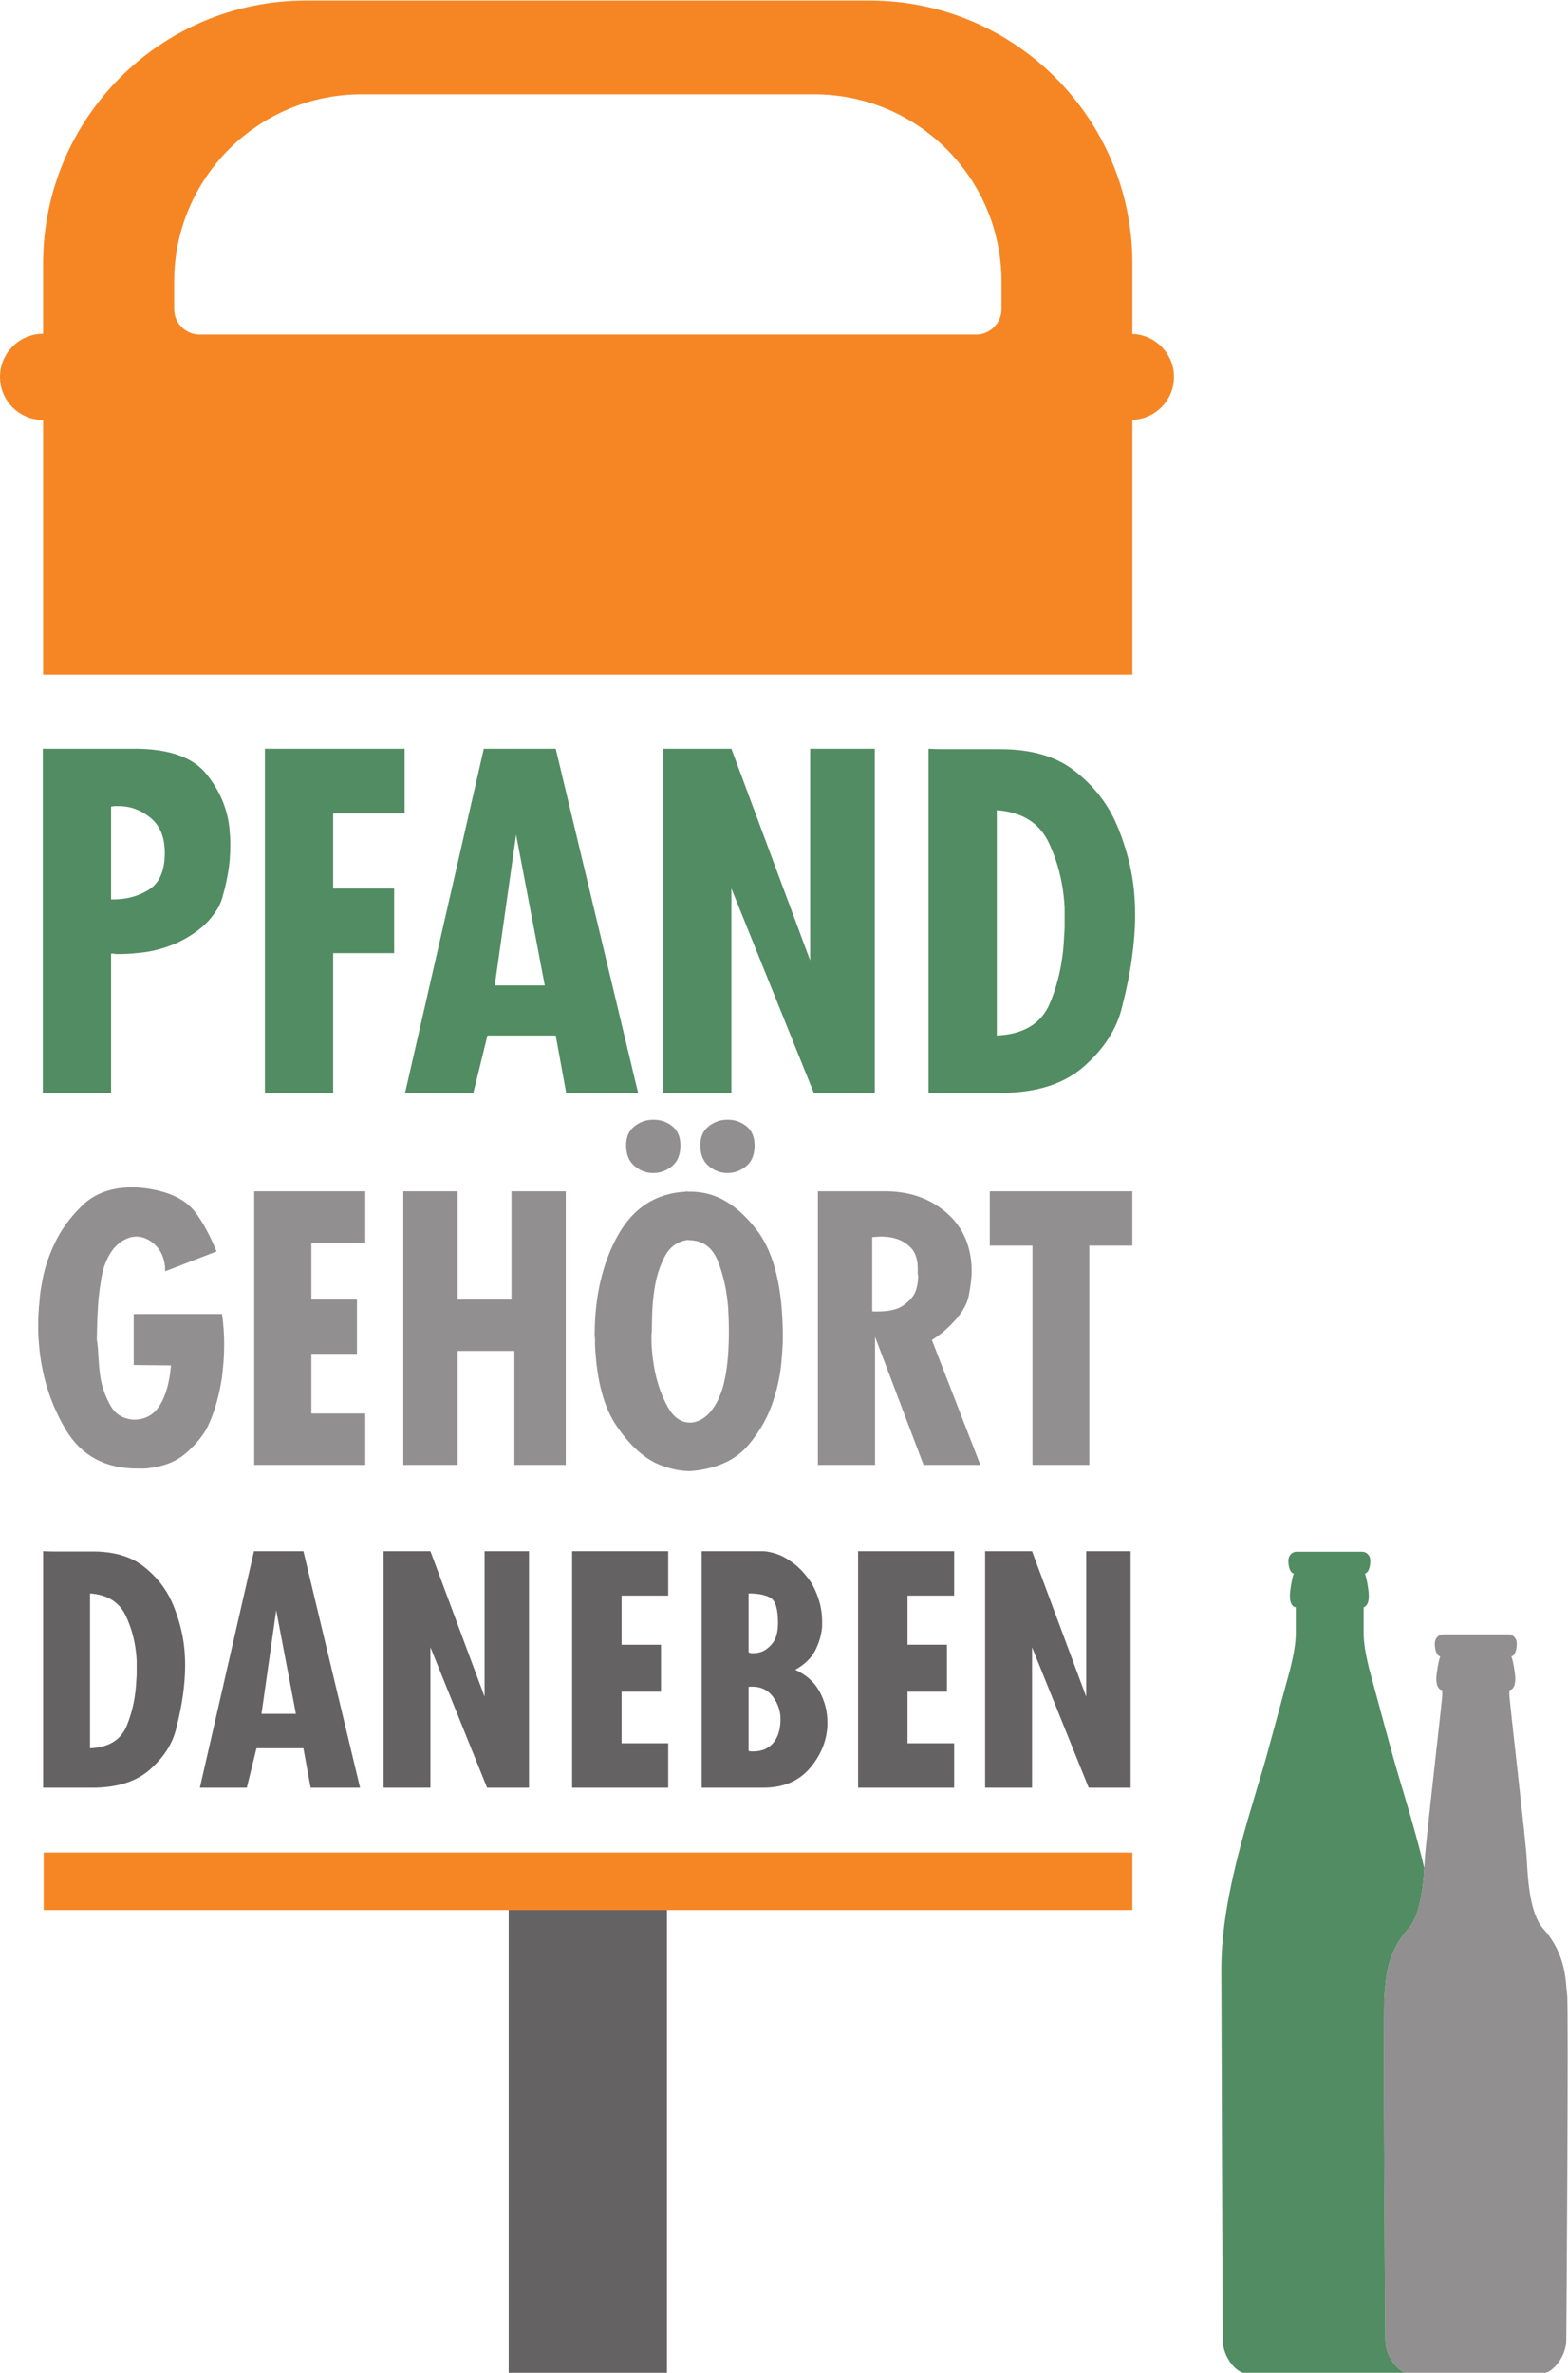 <?xml version="1.0" encoding="UTF-8" standalone="no"?>
<!-- Created with Inkscape (http://www.inkscape.org/) -->

<svg
   version="1.1"
   id="svg2"
   width="103.04"
   height="155.907"
   viewBox="0 0 103.04 155.907"
   xmlns="http://www.w3.org/2000/svg"
   xmlns:svg="http://www.w3.org/2000/svg">
  <defs
     id="defs6" />
  <g
     id="g10"
     transform="matrix(1.333,0,0,-1.333,0,155.907)">
    <g
       id="g12"
       transform="scale(0.1)">
      <path
         d="m 54.758,772.254 v -45.996 c 7.031,-0.156 13.203,1.414 18.5,4.711 5.312,3.285 7.981,9.347 7.981,18.176 0,7.625 -2.285,13.347 -6.848,17.168 -4.566,3.804 -9.625,5.785 -15.156,5.941 -0.148,0 -0.258,0 -0.328,0 -0.074,0 -0.184,0 -0.332,0 -0.309,0 -0.602,0 -0.91,0 -0.293,0 -0.586,0 -0.895,0 -0.441,0 -0.824,-0.035 -1.117,-0.109 -0.308,-0.082 -0.602,-0.118 -0.894,-0.118 z m 12.344,28.266 c 16.453,-0.145 27.957,-4.254 34.55,-12.332 6.575,-8.083 10.387,-16.985 11.45,-26.708 0.144,-1.496 0.253,-2.914 0.328,-4.261 0.074,-1.344 0.109,-2.696 0.109,-4.035 0,-4.942 -0.363,-9.543 -1.113,-13.805 -0.75,-4.258 -1.571,-7.891 -2.465,-10.875 -0.313,-1.352 -0.676,-2.547 -1.133,-3.598 -0.437,-1.043 -0.82,-1.871 -1.113,-2.465 -2.852,-4.793 -6.32,-8.675 -10.445,-11.668 -4.109,-2.996 -8.254,-5.316 -12.453,-6.957 -5.078,-1.945 -9.898,-3.179 -14.465,-3.699 -4.562,-0.527 -8.27,-0.785 -11.117,-0.785 -0.586,0 -1.188,0 -1.789,0 -0.606,0 -1.043,0.074 -1.351,0.219 -0.442,0 -0.895,0 -1.336,0 V 630.895 H 21.105 V 800.52 h 45.996"
         style="fill:#528c62;fill-opacity:1;fill-rule:nonzero;stroke:none"
         id="path14" />
      <path
         d="m 199.473,800.52 v -31.856 h -35.227 v -37.019 h 30.059 V 699.781 H 164.246 V 630.895 H 130.594 V 800.52 h 68.879"
         style="fill:#528c62;fill-opacity:1;fill-rule:nonzero;stroke:none"
         id="path16" />
      <path
         d="m 268.566,683.848 -14.132,74.273 -10.536,-74.273 z m 5.387,116.672 40.613,-169.625 h -35.445 l -5.168,28.273 h -33.652 l -6.957,-28.273 h -33.653 l 38.821,169.625 h 35.441"
         style="fill:#528c62;fill-opacity:1;fill-rule:nonzero;stroke:none"
         id="path18" />
      <path
         d="m 360.563,800.52 38.82,-104.329 V 800.52 h 31.863 V 630.895 h -30.055 l -40.628,100.75 V 630.895 H 326.91 V 800.52 h 33.653"
         style="fill:#528c62;fill-opacity:1;fill-rule:nonzero;stroke:none"
         id="path20" />
      <path
         d="M 491.398,770.457 V 659.168 c 13.309,0.594 22.055,5.945 26.239,16.043 4.199,10.098 6.519,21.129 6.957,33.098 0.144,1.488 0.238,2.984 0.238,4.48 0,1.496 0,2.996 0,4.492 0,0.895 0,1.754 0,2.574 0,0.825 0,1.61 0,2.356 -0.602,11.672 -3.234,22.371 -7.852,32.094 -4.64,9.722 -13.167,15.027 -25.582,15.933 z m -26.589,29.844 c 2.613,0 5.261,0 7.961,0 4.328,0 8.418,0 12.238,0 3.797,0 6.535,0 8.18,0 15.097,0 27.187,-3.477 36.246,-10.434 9.039,-6.957 15.812,-15.293 20.304,-25.015 2.977,-6.586 5.387,-13.688 7.176,-21.321 1.789,-7.625 2.684,-15.933 2.684,-24.906 0,-6.586 -0.528,-13.648 -1.571,-21.199 -1.039,-7.563 -2.683,-15.68 -4.929,-24.352 -2.539,-10.617 -8.746,-20.304 -18.625,-29.051 -9.879,-8.757 -23.629,-13.128 -41.285,-13.128 H 457.742 V 800.52 c 2.082,-0.145 4.438,-0.219 7.067,-0.219"
         style="fill:#528c62;fill-opacity:1;fill-rule:nonzero;stroke:none"
         id="path22" />
      <path
         d="m 110.254,514.41 c 0.164,-2.387 0.254,-4.765 0.254,-7.14 0,-3.332 -0.11,-6.415 -0.344,-9.274 -0.254,-2.855 -0.492,-5.289 -0.726,-7.312 -0.344,-2.141 -0.762,-4.399 -1.254,-6.778 -1.778,-7.965 -4.028,-14.386 -6.766,-19.269 -2.504,-4.164 -5.899,-8.055 -10.16,-11.676 -4.285,-3.629 -9.871,-5.914 -16.77,-6.867 -1.195,-0.239 -2.32,-0.364 -3.391,-0.364 -1.07,0 -2.086,0 -3.031,0 -16.059,-0.117 -27.926,6.25 -35.602,19.09 -7.656,12.844 -12.082,27.051 -13.281,42.629 -0.125,1.309 -0.199,2.68 -0.273,4.102 -0.055,1.433 -0.09,2.859 -0.09,4.281 0,2.262 0.074,4.465 0.184,6.606 0.125,2.132 0.309,4.273 0.543,6.414 0,1.671 0.508,5.144 1.508,10.433 1.016,5.301 2.883,10.914 5.625,16.86 3.211,7.019 7.875,13.468 14.008,19.359 6.113,5.879 14.297,8.828 24.512,8.828 2.27,0 4.645,-0.184 7.149,-0.535 2.488,-0.356 5.047,-0.891 7.66,-1.606 7.621,-2.14 13.227,-5.769 16.855,-10.878 3.629,-5.118 6.805,-11.059 9.543,-17.836 0.129,-0.129 0.219,-0.247 0.274,-0.364 0.054,-0.117 0.09,-0.234 0.09,-0.355 l -25.329,-9.809 c 0,5.11 -1.434,9.211 -4.285,12.305 -2.848,3.094 -6.133,4.699 -9.816,4.816 -0.344,0 -0.707,-0.027 -1.07,-0.09 -0.344,-0.062 -0.707,-0.089 -1.07,-0.089 -2.484,-0.473 -4.934,-1.75 -7.312,-3.828 -2.375,-2.09 -4.336,-5.09 -5.879,-9.012 -0.836,-1.903 -1.523,-4.434 -2.051,-7.582 -0.543,-3.149 -0.98,-6.399 -1.344,-9.719 -0.469,-5.234 -0.777,-12.129 -0.887,-20.695 0.109,-0.352 0.199,-0.86 0.273,-1.516 0.051,-0.652 0.144,-1.457 0.254,-2.41 0.125,-1.899 0.27,-4.246 0.453,-7.039 0.18,-2.797 0.508,-5.617 0.981,-8.477 0.941,-4.754 2.609,-9.164 4.988,-13.199 2.375,-4.047 6.133,-6.242 11.25,-6.598 5.59,0 9.871,2.34 12.828,7.043 2.977,4.7 4.828,11.266 5.535,19.715 l -18.363,0.172 v 25.156 h 43.512 c 0.363,-2.621 0.636,-5.117 0.816,-7.492"
         style="fill:#918f90;fill-opacity:1;fill-rule:nonzero;stroke:none"
         id="path24" />
      <path
         d="m 125.313,582.371 h 54.761 v -25.332 h -26.582 v -28.004 h 22.485 v -26.758 h -22.485 v -29.429 h 26.582 v -25.332 h -54.761 v 134.855"
         style="fill:#918f90;fill-opacity:1;fill-rule:nonzero;stroke:none"
         id="path26" />
      <path
         d="m 225.566,582.371 v -53.336 h 26.582 v 53.336 H 278.91 V 447.516 h -25.328 v 56.187 H 225.566 V 447.516 H 198.82 v 134.855 h 26.746"
         style="fill:#918f90;fill-opacity:1;fill-rule:nonzero;stroke:none"
         id="path28" />
      <path
         d="m 339.535,558.465 c -5.351,-0.598 -9.308,-3.356 -11.867,-8.293 -2.559,-4.934 -4.246,-10.379 -5.078,-16.32 -0.602,-3.93 -0.945,-7.758 -1.074,-11.504 -0.11,-3.746 -0.18,-6.75 -0.18,-9.008 -0.109,-0.602 -0.184,-1.254 -0.184,-1.961 0,-0.719 0,-1.434 0,-2.141 0,-2.269 0.164,-4.761 0.457,-7.496 0.289,-2.738 0.743,-5.586 1.34,-8.562 1.309,-6.188 3.36,-11.832 6.153,-16.95 2.793,-5.105 6.386,-7.726 10.796,-7.847 0.235,0 0.438,0 0.618,0 0.179,0 0.328,0 0.453,0 5.59,0.719 10.035,4.703 13.375,11.961 3.316,7.246 4.988,18.242 4.988,32.996 0,1.777 -0.035,3.629 -0.09,5.523 -0.054,1.907 -0.148,3.813 -0.254,5.707 -0.601,8.446 -2.269,16.176 -5.008,23.192 -2.742,7.019 -7.55,10.523 -14.445,10.523 z m -1.254,23.906 c 0.364,-0.129 0.727,-0.18 1.074,-0.18 0.364,0 0.778,0 1.25,0 0.708,0 1.454,-0.027 2.235,-0.093 0.762,-0.063 1.578,-0.153 2.41,-0.262 10.109,-1.316 19.398,-7.531 27.906,-18.645 8.512,-11.121 12.758,-28.687 12.758,-52.711 0,-3.449 -0.273,-7.875 -0.797,-13.281 -0.547,-5.418 -1.707,-10.976 -3.484,-16.683 -2.504,-8.45 -6.75,-16.203 -12.758,-23.274 -6.004,-7.078 -14.844,-11.265 -26.492,-12.582 -0.11,0 -0.289,0 -0.524,0 -0.238,0 -0.472,-0.055 -0.726,-0.172 -0.11,0 -0.289,0 -0.528,0 -0.234,0 -0.472,0 -0.707,0 -2.503,0 -5.171,0.325 -8.039,0.981 -2.847,0.652 -5.699,1.633 -8.562,2.937 -7.004,3.449 -13.555,9.692 -19.617,18.735 -6.059,9.035 -9.508,22.121 -10.34,39.238 0,0.836 0,1.633 0,2.406 0,0.778 -0.059,1.578 -0.184,2.41 0,19.262 3.813,35.739 11.414,49.41 7.621,13.672 18.852,20.868 33.711,21.586 v 0.18"
         style="fill:#918f90;fill-opacity:1;fill-rule:nonzero;stroke:none"
         id="path30" />
      <path
         d="m 429.969,559.891 v -36.563 c 0.238,-0.117 0.437,-0.183 0.617,-0.183 0.184,0 0.383,0 0.617,0 0.238,0 0.453,0 0.637,0 0.18,0 0.379,0 0.617,0 5.715,0 9.926,0.953 12.664,2.859 2.738,1.894 4.699,3.984 5.899,6.242 0.578,1.426 0.996,2.82 1.234,4.192 0.234,1.359 0.359,2.468 0.359,3.3 0,0.239 0,0.473 0,0.707 0,0.239 0,0.418 0,0.539 -0.125,0.235 -0.179,0.414 -0.179,0.536 0,0.117 0,0.269 0,0.441 0,0.184 0,0.328 0,0.453 0,0.109 0,0.266 0,0.445 0,0.172 0,0.329 0,0.446 0.129,5.109 -1.016,8.855 -3.395,11.23 -2.375,2.387 -4.988,3.93 -7.836,4.649 -1.199,0.351 -2.379,0.589 -3.574,0.707 -1.18,0.117 -2.25,0.179 -3.211,0.179 -0.711,0 -1.328,-0.027 -1.871,-0.09 -0.527,-0.062 -0.981,-0.089 -1.344,-0.089 -0.344,0 -0.762,-0.055 -1.234,-0.172 z m 6.953,22.48 c 12.012,-0.129 22.027,-3.746 30.047,-10.887 8.039,-7.132 12.047,-16.703 12.047,-28.714 0,-2.86 -0.469,-6.778 -1.434,-11.778 -0.941,-4.988 -4.281,-10.16 -9.98,-15.512 -1.071,-1.07 -2.286,-2.14 -3.664,-3.21 -1.36,-1.075 -2.883,-2.141 -4.536,-3.215 l 23.895,-61.539 h -27.996 l -23.914,63.144 v -63.144 h -28.18 v 134.855 h 33.715"
         style="fill:#918f90;fill-opacity:1;fill-rule:nonzero;stroke:none"
         id="path32" />
      <path
         d="M 558.219,582.371 V 555.605 H 536.988 V 447.516 h -27.996 v 108.089 h -21.047 v 26.766 h 70.274"
         style="fill:#918f90;fill-opacity:1;fill-rule:nonzero;stroke:none"
         id="path34" />
      <path
         d="m 308.672,605.145 c 0,4.046 1.379,7.14 4.098,9.281 2.742,2.14 5.769,3.211 9.109,3.211 3.449,0.109 6.57,-0.899 9.363,-3.039 2.793,-2.141 4.192,-5.344 4.192,-9.625 0,-4.528 -1.379,-7.914 -4.098,-10.172 -2.742,-2.258 -5.773,-3.395 -9.109,-3.395 -3.325,-0.117 -6.407,0.992 -9.274,3.305 -2.848,2.32 -4.281,5.734 -4.281,10.262 v 0.172"
         style="fill:#918f90;fill-opacity:1;fill-rule:nonzero;stroke:none"
         id="path36" />
      <path
         d="m 345.25,605.145 c 0,4.046 1.363,7.14 4.102,9.281 2.722,2.14 5.753,3.211 9.089,3.211 3.45,0.109 6.571,-0.899 9.364,-3.039 2.793,-2.141 4.191,-5.344 4.191,-9.625 0,-4.528 -1.359,-7.914 -4.101,-10.172 -2.739,-2.258 -5.77,-3.395 -9.09,-3.395 -3.34,-0.117 -6.422,0.992 -9.274,3.305 -2.867,2.32 -4.281,5.734 -4.281,10.262 v 0.172"
         style="fill:#918f90;fill-opacity:1;fill-rule:nonzero;stroke:none"
         id="path38" />
      <path
         d="m 44.387,384.332 v -76.5 c 9.164,0.398 15.172,4.082 18.055,11.031 2.867,6.934 4.465,14.516 4.773,22.735 0.109,1.035 0.164,2.07 0.164,3.086 0,1.035 0,2.05 0,3.086 0,0.617 0,1.214 0,1.777 0,0.562 0,1.105 0,1.613 -0.418,8.024 -2.215,15.371 -5.41,22.067 -3.176,6.675 -9.035,10.324 -17.582,10.941 z m -18.27,20.504 c 1.793,0 3.629,0 5.477,0 2.977,0 5.789,0 8.402,0 2.633,0 4.5,0 5.625,0 10.398,0 18.691,-2.395 24.914,-7.168 6.223,-4.789 10.867,-10.523 13.953,-17.203 2.051,-4.516 3.703,-9.399 4.934,-14.641 1.234,-5.246 1.851,-10.961 1.851,-17.129 0,-4.519 -0.363,-9.382 -1.07,-14.57 -0.727,-5.191 -1.851,-10.781 -3.391,-16.73 C 85.051,310.082 80.785,303.441 74,297.414 67.215,291.41 57.762,288.398 45.621,288.398 H 21.254 V 404.98 c 1.449,-0.089 3.066,-0.144 4.863,-0.144"
         style="fill:#656263;fill-opacity:1;fill-rule:nonzero;stroke:none"
         id="path40" />
      <path
         d="m 145.871,324.797 -9.707,51.043 -7.258,-51.043 z m 3.703,80.183 27.926,-116.582 h -24.367 l -3.559,19.434 h -23.136 l -4.77,-19.434 H 98.531 L 125.207,404.98 h 24.367"
         style="fill:#656263;fill-opacity:1;fill-rule:nonzero;stroke:none"
         id="path42" />
      <path
         d="m 212.191,404.98 26.692,-71.71 v 71.71 h 21.902 V 288.398 h -20.668 l -27.926,69.243 V 288.398 H 189.059 V 404.98 h 23.132"
         style="fill:#656263;fill-opacity:1;fill-rule:nonzero;stroke:none"
         id="path44" />
      <path
         d="m 282.051,404.98 h 47.359 v -21.882 h -22.988 v -24.227 h 19.433 V 335.738 H 306.422 V 310.301 H 329.41 V 288.398 H 282.051 V 404.98"
         style="fill:#656263;fill-opacity:1;fill-rule:nonzero;stroke:none"
         id="path46" />
      <path
         d="m 369.039,338.207 v -31.609 c 0.418,-0.219 0.797,-0.309 1.16,-0.309 0.364,0 0.746,0 1.164,0 4.207,0 7.492,1.414 9.867,4.246 2.36,2.813 3.54,6.695 3.54,11.629 0,4.012 -1.235,7.695 -3.7,11.035 -2.468,3.336 -5.863,5.008 -10.179,5.008 -0.309,0 -0.618,0 -0.926,0 -0.309,0 -0.617,-0.055 -0.926,-0.144 z m 0,46.125 v -29.16 c 0.309,-0.199 0.672,-0.328 1.09,-0.383 0.398,-0.055 0.816,-0.07 1.234,-0.07 0.614,0 1.25,0.035 1.922,0.144 0.672,0.11 1.305,0.254 1.922,0.473 2.07,0.707 3.957,2.176 5.719,4.391 1.742,2.214 2.609,5.515 2.609,9.945 0,6.676 -1.195,10.777 -3.609,12.266 -2.43,1.488 -6.043,2.23 -10.887,2.23 z m 7.258,20.648 c 1.851,-0.089 3.973,-0.527 6.406,-1.304 2.414,-0.766 4.899,-2.09 7.477,-3.942 1.633,-1.125 3.226,-2.484 4.769,-4.082 1.543,-1.593 3.031,-3.41 4.485,-5.476 1.429,-2.055 2.773,-4.883 4.007,-8.477 1.235,-3.594 1.852,-7.457 1.852,-11.558 0,-0.418 0,-0.797 0,-1.161 0,-0.363 0,-0.691 0,-1 -0.309,-4.117 -1.453,-8.074 -3.395,-11.882 -1.957,-3.813 -5.242,-6.989 -9.871,-9.563 5.446,-2.469 9.453,-6.062 12.032,-10.797 2.558,-4.718 3.847,-9.761 3.847,-15.113 0,-0.309 0,-0.582 0,-0.836 0,-0.273 0,-0.543 0,-0.851 -0.418,-7.715 -3.34,-14.735 -8.781,-21.051 -5.465,-6.332 -13.066,-9.489 -22.828,-9.489 H 345.902 V 404.98 h 30.395"
         style="fill:#656263;fill-opacity:1;fill-rule:nonzero;stroke:none"
         id="path48" />
      <path
         d="m 423.02,404.98 h 47.359 v -21.882 h -22.988 v -24.227 h 19.433 v -23.133 h -19.433 v -25.437 h 22.988 V 288.398 H 423.02 V 404.98"
         style="fill:#656263;fill-opacity:1;fill-rule:nonzero;stroke:none"
         id="path50" />
      <path
         d="m 508.773,404.98 26.692,-71.71 v 71.71 h 21.902 V 288.398 h -20.668 l -27.926,69.243 V 288.398 H 485.641 V 404.98 h 23.132"
         style="fill:#656263;fill-opacity:1;fill-rule:nonzero;stroke:none"
         id="path52" />
      <path
         d="m 328.797,0 h -78.031 v 228.109 h 78.031 V 0"
         style="fill:#656263;fill-opacity:1;fill-rule:nonzero;stroke:none"
         id="path54" />
      <path
         d="M 558.246,228.109 H 21.52 v 28.325 H 558.246 v -28.325"
         style="fill:#f68624;fill-opacity:1;fill-rule:nonzero;stroke:none"
         id="path56" />
      <path
         d="m 493.711,1017.26 c 0,-6.95 -5.633,-12.58 -12.574,-12.58 H 98.438 c -6.945,0 -12.578,5.63 -12.578,12.58 v 13.5 c 0,51 41.34,92.34 92.336,92.34 h 223.18 c 50.996,0 92.336,-41.34 92.336,-92.34 z m 64.535,-12.27 v 34.73 c 0,71.58 -58.023,129.6 -129.601,129.6 h -277.79 c -71.578,0 -129.601,-58.02 -129.601,-129.6 v -34.65 C 9.516,1005.07 0,995.555 0,983.816 0,972.078 9.516,962.563 21.254,962.563 V 837.074 H 558.246 v 125.567 c 11.379,0.41 20.492,9.699 20.492,21.175 0,11.477 -9.113,20.764 -20.492,21.174"
         style="fill:#f68624;fill-opacity:1;fill-rule:nonzero;stroke:none"
         id="path58" />
      <path
         d="m 772.551,186.273 c -0.774,5.688 -0.094,19.665 -11.656,32.473 -6.661,7.375 -7.684,23.93 -8.2,33.902 -0.511,9.95 -8.785,80.008 -8.605,81.649 v 2.18 c 0,0 3.758,0 2.734,8.179 -0.586,4.668 -1.273,7.184 -1.761,8.52 l -0.008,0.004 c 1.48,0.004 2.679,2.75 2.679,6.14 0,3.391 -2.476,4.657 -3.957,4.657 h -32.468 c -1.481,0 -3.977,-1.266 -3.977,-4.657 0,-3.394 1.199,-6.144 2.684,-6.144 h 0.015 c -0.488,-1.336 -1.179,-3.852 -1.761,-8.52 -1.024,-8.179 2.734,-8.179 2.734,-8.179 v -2.172 H 711 c 0.199,-1.551 -8.117,-71.7 -8.633,-81.66 -0.508,-9.969 -1.535,-26.524 -8.195,-33.899 -11.567,-12.808 -10.883,-26.785 -11.656,-32.473 -0.758,-5.703 0.336,-163.683 0.418,-170.152 C 683.055,7.012 690.254,0 693.465,0 c 3.207,0 65.39,0 68.215,0 2.82,0 10.34,7.012 10.453,16.129 0.082,6.461 1.176,164.445 0.418,170.144"
         style="fill:#918f90;fill-opacity:1;fill-rule:nonzero;stroke:none"
         id="path60" />
      <path
         d="m 682.934,16.121 c -0.082,6.469 -1.176,164.449 -0.418,170.152 0.773,5.688 0.089,19.665 11.656,32.473 5.859,6.488 7.359,20.078 7.98,30.043 -5.457,23.082 -12.808,44.629 -16.726,59.688 -0.43,1.64 -8.074,29.507 -10.535,38.816 -1.649,6.773 -2.664,12.473 -2.664,17.426 v 12.597 c 0,0 0.304,0.024 0.707,0.204 h -0.34 c 1.031,0.46 2.761,2.089 2.023,7.976 -0.582,4.668 -1.269,7.184 -1.762,8.52 l -0.003,0.004 c 1.476,0.007 2.679,2.75 2.679,6.14 0,3.395 -2.504,4.543 -3.984,4.543 h -32.469 c -1.48,0 -3.949,-1.148 -3.949,-4.543 0,-3.394 1.199,-6.14 2.68,-6.14 h 0.015 c -0.488,-1.34 -1.176,-3.856 -1.761,-8.52 -1.024,-8.184 2.734,-8.184 2.734,-8.184 v -12.597 c 0,-4.953 -1.02,-10.656 -2.664,-17.438 -2.465,-9.308 -10.106,-37.164 -10.531,-38.804 -6.692,-25.692 -23.516,-70.125 -23.516,-109.2 0,0 0.617,-177.937 0.68,-183.156 C 602.891,7.012 610.09,0 613.301,0 c 0.062,0 80.164,0 80.164,0 -3.211,0 -10.41,7.012 -10.531,16.121"
         style="fill:#528c62;fill-opacity:1;fill-rule:nonzero;stroke:none"
         id="path62" />
    </g>
  </g>
</svg>
